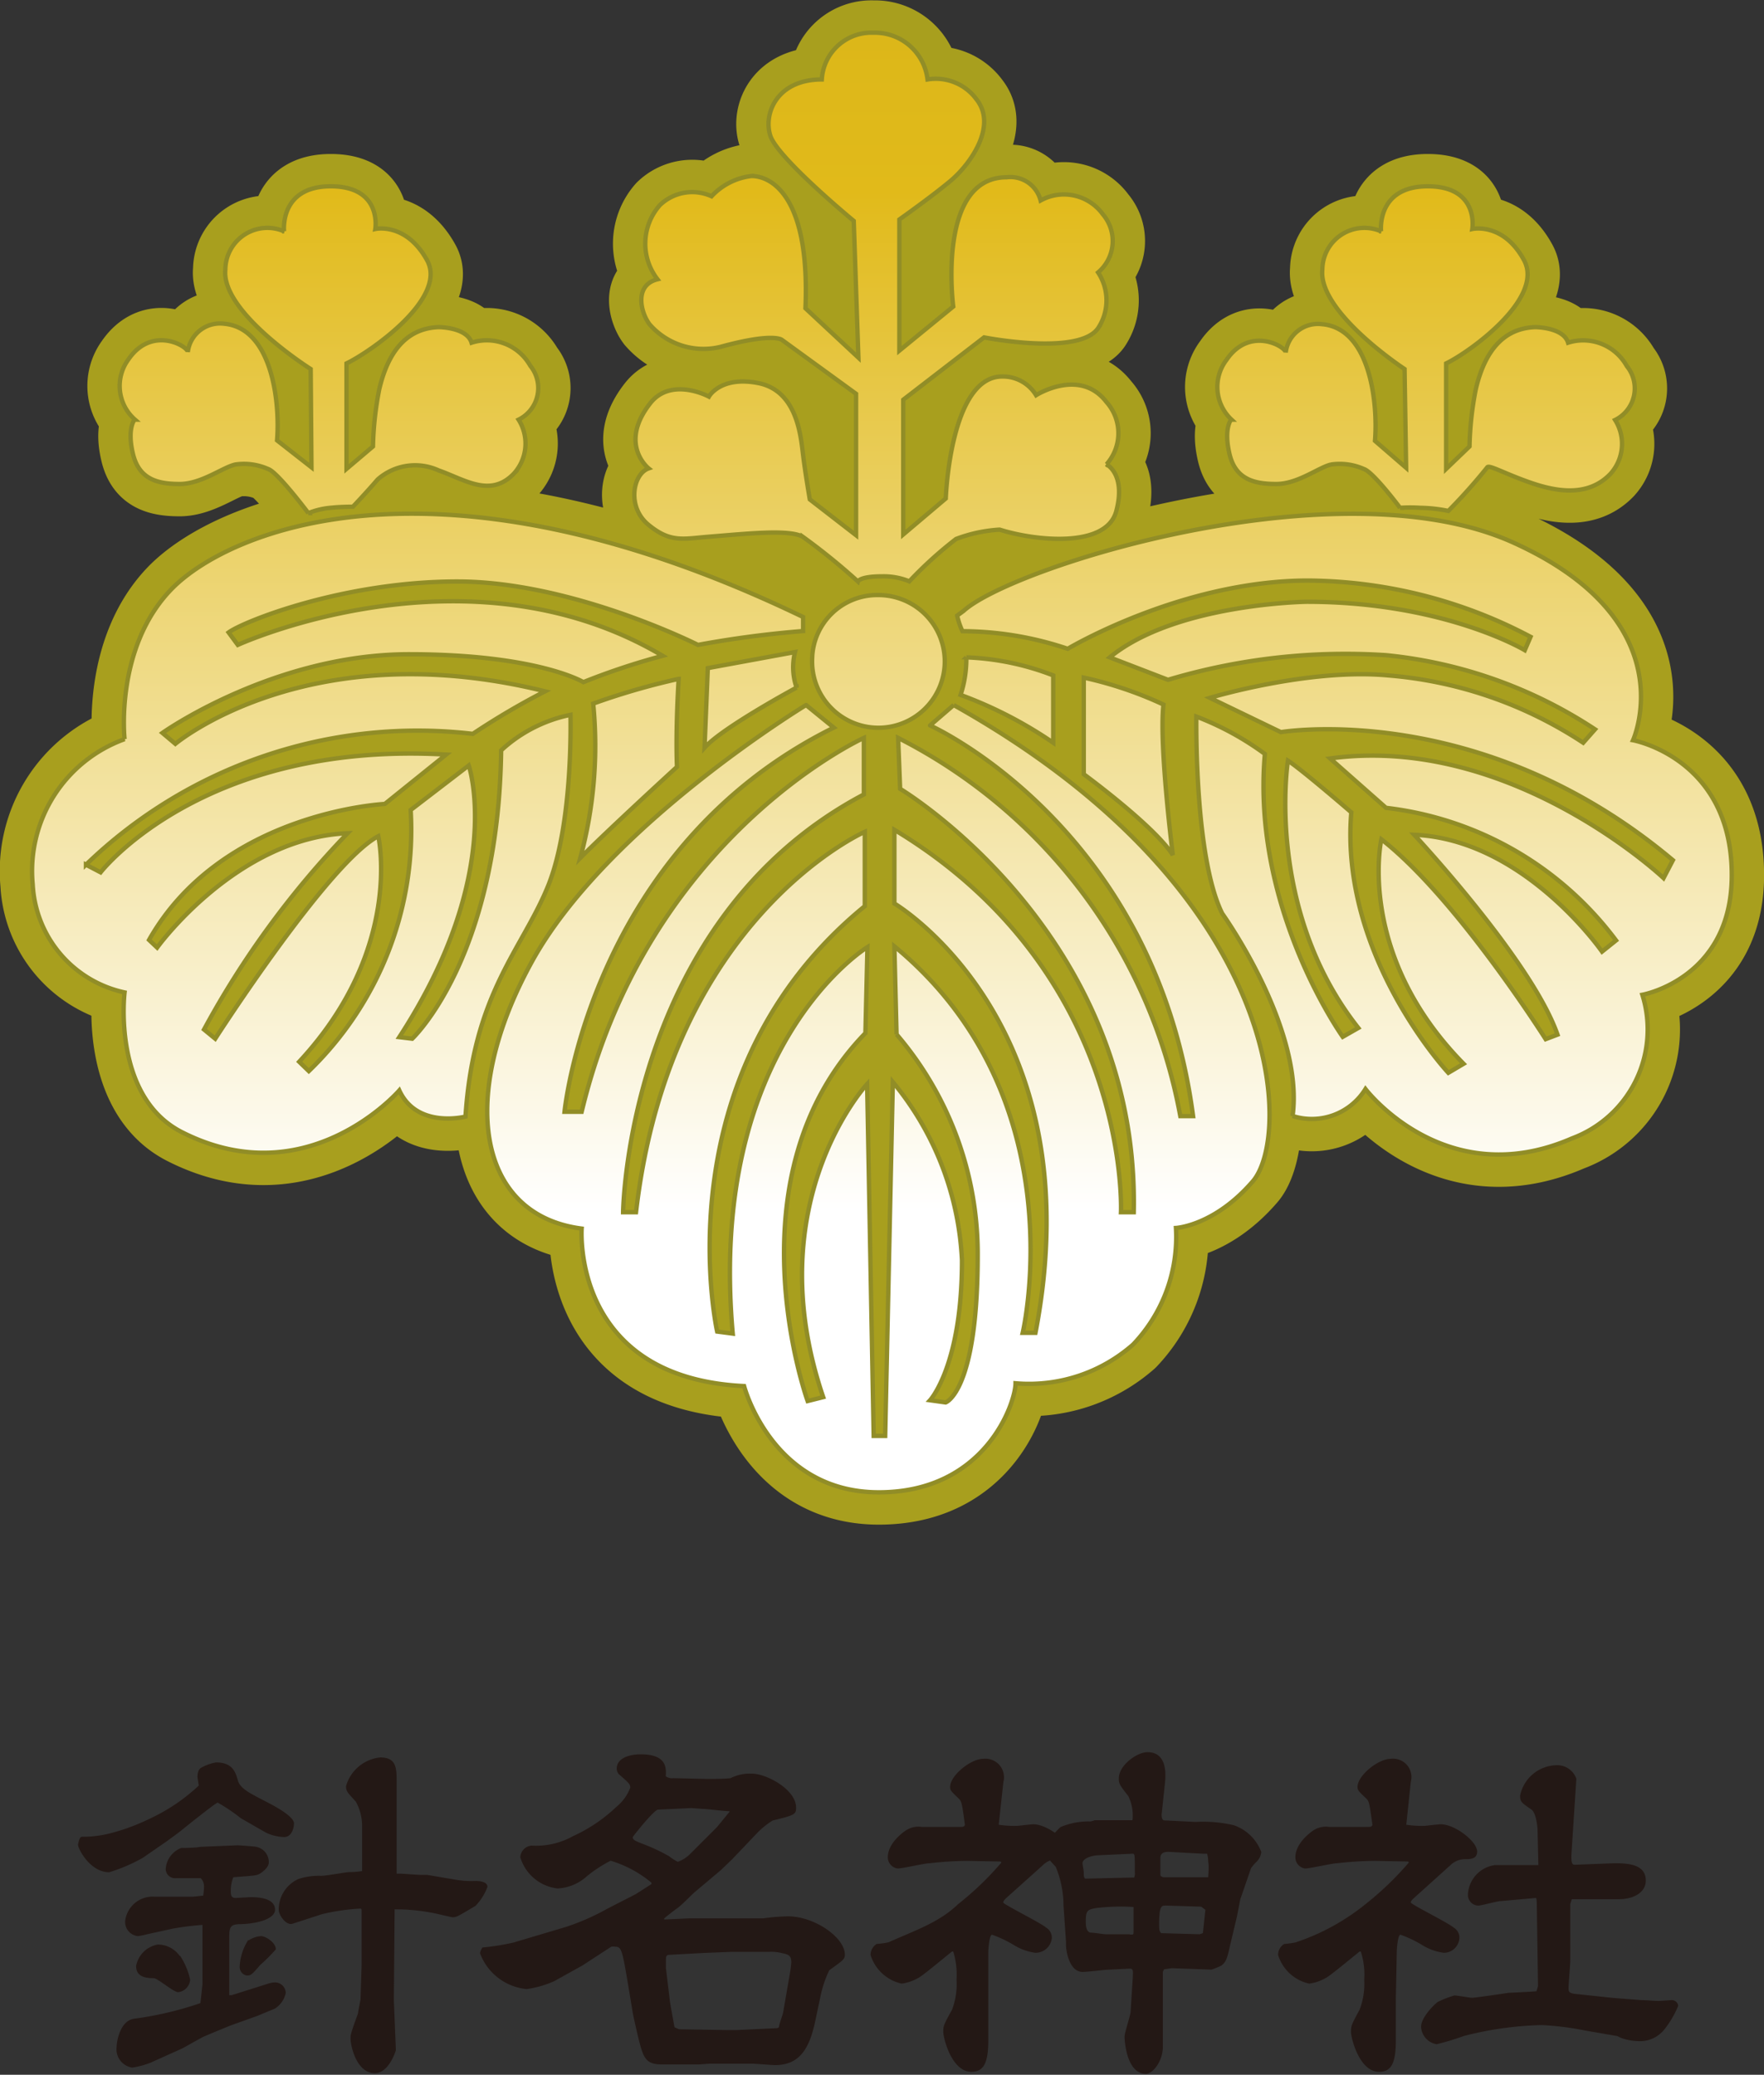 <svg xmlns="http://www.w3.org/2000/svg" xmlns:xlink="http://www.w3.org/1999/xlink" viewBox="0 0 113.27 133.19"><rect x="0" y="0" width="113.27" height="133.19" fill="#333333" stroke="none"/><defs><style>.cls-1{fill:#a89f1e;}.cls-2,.cls-4{fill:none;}.cls-2{stroke:#a89f1e;stroke-linecap:round;stroke-linejoin:round;stroke-width:4.15px;}.cls-3{fill:url(#linear-gradient);}.cls-4{stroke:#918d27;stroke-width:0.28px;}.cls-5{fill:#231815;}</style><linearGradient id="linear-gradient" x1="56.64" y1="77.65" x2="56.64" y2="-45.61" gradientUnits="userSpaceOnUse"><stop offset="0" stop-color="#fff"/><stop offset="0.53" stop-color="#e1ba1a"/><stop offset="1" stop-color="#c4a916"/></linearGradient></defs><g id="レイヤー_2" data-name="レイヤー 2"><g id="レイヤー_1-2" data-name="レイヤー 1"><rect class="cls-1" x="42.5" y="28.46" width="14.64" height="17.56"/><path class="cls-2" d="M45.45,42.89,45.24,48c1.14-1.29,5.91-3.86,5.91-3.86a4,4,0,0,1-.1-2.28C49.8,42.09,45.45,42.89,45.45,42.89Zm-8.82,3a9.3,9.3,0,0,0-4.45,2.28C32,61.53,26.47,66.68,26.47,66.68l-.83-.1c6.84-10.51,4.46-17.44,4.46-17.44L26.37,52a21.52,21.52,0,0,1-6.54,16.76l-.62-.6c6.74-7.24,5.08-14.48,5.08-14.48-3.21,1.69-10.47,13-10.47,13l-.72-.59a57.81,57.81,0,0,1,9.22-12.6c-7.15.3-12.23,7.34-12.23,7.34l-.52-.49c4.66-8.23,15.14-8.73,15.14-8.73l3.94-3.17C13,47.55,6.46,56,6.46,56l-.94-.49a30.65,30.65,0,0,1,24.84-8.4A47.62,47.62,0,0,1,35,44.38c-15.24-3.77-23.74,3.37-23.74,3.37l-.83-.7C11.12,46.56,18,42,26.26,42s11.2,1.79,11.2,1.79a44.27,44.27,0,0,1,5.09-1.69C30,34.65,15.27,41.4,15.27,41.4l-.59-.8c.93-.69,7.33-3.27,14.7-3.27S44.82,41.4,44.82,41.4a65.29,65.29,0,0,1,6.75-.89v-.9C28.13,28.31,14.65,34.06,11,37.83s-3,9.62-3,9.62A9,9,0,0,0,2.1,56.77,7.49,7.49,0,0,0,8,63.71s-.83,6.74,3.74,9C19.8,76.76,25.64,70,25.64,70c1.14,2.48,4.25,1.68,4.25,1.68.52-7.93,3.63-10.71,5.29-14.77S36.63,45.86,36.63,45.86Zm15.52-3.62a4.26,4.26,0,1,0,4.26-4.07A4.18,4.18,0,0,0,52.15,42.24ZM38.09,45.17a27.49,27.49,0,0,1-.83,9.91c1.76-1.78,6.21-5.85,6.21-5.85-.1-2.48.11-5.65.11-5.65A45,45,0,0,0,38.09,45.17Zm73.11,11c0-7.5-6.34-8.65-6.34-8.65s3.47-7.64-7.69-12.69S65,36.37,61.87,39.22l-.41.3a4.66,4.66,0,0,0,.34,1,21.37,21.37,0,0,1,6.76,1.13S75.88,37.27,84,37.27a31,31,0,0,1,14.28,3.61l-.37.86s-5.18-3.11-14-3.11c0,0-8.44.11-12.65,3.57L75,43.64a39.84,39.84,0,0,1,14-1.58,29.67,29.67,0,0,1,13.42,4.76l-.76.86a26.64,26.64,0,0,0-12.51-4.32c-5.12-.48-11.46,1.44-11.46,1.44L82.25,47s12.81-2.16,25.17,8.22l-.6,1.15S97,47.1,85.41,48.69L89,51.86a21.54,21.54,0,0,1,14.77,8.51l-.9.72s-5-7.21-12.06-7.5c0,0,7.54,8.07,9.2,12.83l-.76.29s-5.73-9.08-10.55-12.83c0,0-1.66,7.35,5.28,14.41L93,68.87S86,61.38,86.77,52.15c0,0-3.17-2.74-4.07-3.32,0,0-1.51,9.52,4.52,17.16l-1,.57s-5.88-8.21-5-18.16A18.58,18.58,0,0,0,76.82,46S76.67,55,78.48,58.64c0,0,5.28,7.35,4.52,13a4.05,4.05,0,0,0,4.68-1.73s5.1,6.72,13.26,3.17a7.46,7.46,0,0,0,4.52-9.22S111.2,62.83,111.2,56.19ZM69.59,43.5v6.2s4.52,3.31,5.72,5.19c0,0-.9-7.06-.6-9.66A24.43,24.43,0,0,0,69.59,43.5Zm-8.35,1.76-1.52,1.31S74.14,53,76.61,71.65h-.82A34.16,34.16,0,0,0,57.67,47.37l.13,3.27s15.38,9.19,15,27.18h-.82s.69-15.36-14.55-24.55V58s12.9,7.61,9.06,27.56h-.82s3.56-15.09-8.24-24.81l.14,5.65a21.64,21.64,0,0,1,5.21,14.18c0,8.79-2.06,9.45-2.06,9.45l-1-.14s2.06-2.23,2.05-9a19.35,19.35,0,0,0-4.44-11.43l-.49,22.72H56.1l-.42-22.59s-7.07,7.62-2.82,20.1l-1,.25s-5.22-14.44,3.71-23.62l.13-5.52s-10.3,6.3-8.65,24.81l-1-.13s-3.71-16.54,9.48-27.31V53.4s-12.5,5.51-14.69,24.42h-.83S40.23,59.05,55.47,51V47.37s-13.87,6.29-18.12,24h-1.1S37.9,54.45,53.54,46.71l-1.78-1.45S39,53,34.19,61.67,30.62,78,37.35,78.87c0,0-.69,9.58,10.43,10.11,0,0,1.78,6.82,8.65,6.82s8.78-5.77,8.78-7a10.11,10.11,0,0,0,7.55-2.49,10,10,0,0,0,2.75-7.48s2.47-.13,4.94-3S82.78,57.34,61.24,45.26Zm.81-3.06a7.39,7.39,0,0,1-.37,2.41,26.94,26.94,0,0,1,5.95,3.07V43.36A17.09,17.09,0,0,0,62.05,42.2ZM41.64,33.69c1.41,1.16,2.22.9,3.82.77,2.61-.21,5.22-.49,6.09,0a40.66,40.66,0,0,1,3.54,2.87s.1-.33,1.53-.33a4.33,4.33,0,0,1,1.77.32,25.49,25.49,0,0,1,3-2.72,9.44,9.44,0,0,1,2.8-.6c2.34.74,6.86,1.19,7.49-1.19s-.63-3-.63-3a3,3,0,0,0,0-4c-1.71-2.23-4.52-.44-4.52-.44a2.49,2.49,0,0,0-2.18-1.2C61,24.17,60.73,32,60.73,32L58,34.31V25.66l5.19-4s6.08,1.2,7.32-.59a3.24,3.24,0,0,0,0-3.58,2.64,2.64,0,0,0,.31-3.73,3.09,3.09,0,0,0-4-.89,2,2,0,0,0-2.18-1.49c-4.52,0-3.43,8.3-3.43,8.3l-3.46,2.83V14.09s2.11-1.49,3.31-2.5,3-3.46,1.66-5.19a3.24,3.24,0,0,0-3.16-1.3,3.4,3.4,0,0,0-3.47-3,3.19,3.19,0,0,0-3.32,3c-2.86,0-3.76,2.17-3.31,3.6s5.36,5.48,5.36,5.48l.3,8.78-3.4-3.17c.3-7.07-2.11-8.49-3.47-8.49a4.16,4.16,0,0,0-2.56,1.3,3,3,0,0,0-3.32.57,3.73,3.73,0,0,0-.15,4.76c-1.51.37-1.09,2.13-.51,2.89a4.59,4.59,0,0,0,4.58,1.44c3.4-.93,3.92-.44,3.92-.44l4.76,3.46v9.08L52,32.06s-.3-1.73-.45-3-.45-4-2.87-4.47-3.16.87-3.16.87-2.41-1.3-3.77.43c-2.06,2.63-.1,4.18-.1,4.18C40.64,30.42,40.23,32.54,41.64,33.69Zm-33-6.75s-.5.57-.1,2.21,1.61,1.92,3,1.92S14.3,30,15.11,29.82a3.81,3.81,0,0,1,2.11.29c.6.19,2.58,2.83,2.58,2.83a5.07,5.07,0,0,1,1.53-.35c.54-.06,1.33-.06,1.33-.06s.84-.88,1.59-1.75a3.63,3.63,0,0,1,3.92-.58c1.66.58,3.32,1.78,4.83.2a2.87,2.87,0,0,0,.3-3.46,2.26,2.26,0,0,0,.75-3.46A3.2,3.2,0,0,0,30.28,22c-.3-1-2.11-1-2.11-1-2.28.08-3.33,1.9-3.82,4a21.11,21.11,0,0,0-.4,3.66l-1.7,1.44V23.33c1.5-.72,6.53-4.18,5.17-6.63s-3.32-2-3.32-2,.46-2.74-2.86-2.74-3,2.89-3,2.89a2.7,2.7,0,0,0-3.77,2.45c-.3,2.74,5.48,6.39,5.48,6.39L20,30l-2.21-1.73c.2-2.4-.3-7.23-3.42-7.49a2.08,2.08,0,0,0-2.31,1.82c0-.38-2.31-1.73-3.82.48A2.87,2.87,0,0,0,8.67,26.94Zm70.41,0s-.49.57-.1,2.21,1.61,1.92,3,1.92,2.71-1.06,3.52-1.25a3.83,3.83,0,0,1,2.11.29c.6.19,2.32,2.49,2.32,2.49a10,10,0,0,1,1.3,0A9.56,9.56,0,0,1,93,32.8,36.13,36.13,0,0,0,95.5,30c.12-.17,1,.35,2.62.93s3.78,1.07,5.29-.51a2.87,2.87,0,0,0,.3-3.46,2.26,2.26,0,0,0,.75-3.46A3.2,3.2,0,0,0,100.69,22c-.3-1-2.11-1-2.11-1-2.28.08-3.33,1.9-3.82,4a21.11,21.11,0,0,0-.4,3.66l-1.5,1.44V23.33c1.5-.72,6.33-4.18,5-6.63s-3.32-2-3.32-2,.46-2.74-2.86-2.74-3,2.89-3,2.89a2.7,2.7,0,0,0-3.77,2.45c-.29,2.74,5.28,6.39,5.28,6.39l.1,6.34-2-1.73c.2-2.4-.3-7.23-3.41-7.49a2.08,2.08,0,0,0-2.32,1.82c0-.38-2.31-1.73-3.81.48A2.87,2.87,0,0,0,79.08,26.94Z"/><path class="cls-3" d="M45.45,42.89,45.24,48c1.14-1.29,5.91-3.86,5.91-3.86a4,4,0,0,1-.1-2.28C49.8,42.09,45.45,42.89,45.45,42.89Zm-8.82,3a9.3,9.3,0,0,0-4.45,2.28C32,61.53,26.47,66.68,26.47,66.68l-.83-.1c6.84-10.51,4.46-17.44,4.46-17.44L26.37,52a21.52,21.52,0,0,1-6.54,16.76l-.62-.6c6.74-7.24,5.08-14.48,5.08-14.48-3.21,1.69-10.47,13-10.47,13l-.72-.59a57.81,57.81,0,0,1,9.22-12.6c-7.15.3-12.23,7.34-12.23,7.34l-.52-.49c4.66-8.23,15.14-8.73,15.14-8.73l3.94-3.17C13,47.55,6.46,56,6.46,56l-.94-.49a30.65,30.65,0,0,1,24.84-8.4A47.62,47.62,0,0,1,35,44.38c-15.24-3.77-23.74,3.37-23.74,3.37l-.83-.7C11.12,46.56,18,42,26.26,42s11.2,1.79,11.2,1.79a44.27,44.27,0,0,1,5.09-1.69C30,34.65,15.27,41.4,15.27,41.4l-.59-.8c.93-.69,7.33-3.27,14.7-3.27S44.82,41.4,44.82,41.4a65.29,65.29,0,0,1,6.75-.89v-.9C28.13,28.31,14.65,34.06,11,37.83s-3,9.62-3,9.62A9,9,0,0,0,2.1,56.77,7.49,7.49,0,0,0,8,63.71s-.83,6.74,3.74,9C19.8,76.76,25.64,70,25.64,70c1.14,2.48,4.25,1.68,4.25,1.68.52-7.93,3.63-10.71,5.29-14.77S36.63,45.86,36.63,45.86Zm15.52-3.62a4.26,4.26,0,1,0,4.26-4.07A4.18,4.18,0,0,0,52.15,42.24ZM38.09,45.17a27.49,27.49,0,0,1-.83,9.91c1.76-1.78,6.21-5.85,6.21-5.85-.1-2.48.11-5.65.11-5.65A45,45,0,0,0,38.09,45.17Zm73.11,11c0-7.5-6.34-8.65-6.34-8.65s3.47-7.64-7.69-12.69S65,36.37,61.87,39.22l-.41.3a4.66,4.66,0,0,0,.34,1,21.37,21.37,0,0,1,6.76,1.13S75.88,37.27,84,37.27a31,31,0,0,1,14.28,3.61l-.37.86s-5.18-3.11-14-3.11c0,0-8.44.11-12.65,3.57L75,43.64a39.84,39.84,0,0,1,14-1.58,29.67,29.67,0,0,1,13.42,4.76l-.76.86a26.64,26.64,0,0,0-12.51-4.32c-5.12-.48-11.46,1.44-11.46,1.44L82.25,47s12.81-2.16,25.17,8.22l-.6,1.15S97,47.1,85.41,48.69L89,51.86a21.54,21.54,0,0,1,14.77,8.51l-.9.72s-5-7.21-12.06-7.5c0,0,7.54,8.07,9.2,12.83l-.76.29s-5.73-9.08-10.55-12.83c0,0-1.66,7.35,5.28,14.41L93,68.87S86,61.38,86.77,52.15c0,0-3.17-2.74-4.07-3.32,0,0-1.51,9.52,4.52,17.16l-1,.57s-5.88-8.21-5-18.16A18.58,18.58,0,0,0,76.82,46S76.67,55,78.48,58.64c0,0,5.28,7.35,4.52,13a4.05,4.05,0,0,0,4.68-1.73s5.1,6.72,13.26,3.17a7.46,7.46,0,0,0,4.52-9.22S111.2,62.83,111.2,56.19ZM69.59,43.5v6.2s4.52,3.31,5.72,5.19c0,0-.9-7.06-.6-9.66A24.43,24.43,0,0,0,69.59,43.5Zm-8.35,1.76-1.52,1.31S74.14,53,76.61,71.65h-.82A34.16,34.16,0,0,0,57.67,47.37l.13,3.27s15.38,9.19,15,27.18h-.82s.69-15.36-14.55-24.55V58s12.9,7.61,9.06,27.56h-.82s3.56-15.09-8.24-24.81l.14,5.65a21.64,21.64,0,0,1,5.21,14.18c0,8.79-2.06,9.45-2.06,9.45l-1-.14s2.06-2.23,2.05-9a19.35,19.35,0,0,0-4.44-11.43l-.49,22.72H56.1l-.42-22.59s-7.07,7.62-2.82,20.1l-1,.25s-5.22-14.44,3.71-23.62l.13-5.52s-10.3,6.3-8.65,24.81l-1-.13s-3.71-16.54,9.48-27.31V53.4s-12.5,5.51-14.69,24.42h-.83S40.23,59.05,55.47,51V47.37s-13.87,6.29-18.12,24h-1.1S37.9,54.45,53.54,46.71l-1.78-1.45S39,53,34.19,61.67,30.62,78,37.35,78.87c0,0-.69,9.58,10.43,10.11,0,0,1.78,6.82,8.65,6.82s8.78-5.77,8.78-7a10.11,10.11,0,0,0,7.55-2.49,10,10,0,0,0,2.75-7.48s2.47-.13,4.94-3S82.78,57.34,61.24,45.26Zm.81-3.06a7.39,7.39,0,0,1-.37,2.41,26.94,26.94,0,0,1,5.95,3.07V43.36A17.09,17.09,0,0,0,62.05,42.2ZM41.64,33.69c1.41,1.16,2.22.9,3.82.77,2.61-.21,5.22-.49,6.09,0a40.66,40.66,0,0,1,3.54,2.87s.1-.33,1.53-.33a4.33,4.33,0,0,1,1.77.32,25.49,25.49,0,0,1,3-2.72,9.44,9.44,0,0,1,2.8-.6c2.34.74,6.86,1.19,7.49-1.19s-.63-3-.63-3a3,3,0,0,0,0-4c-1.71-2.23-4.52-.44-4.52-.44a2.49,2.49,0,0,0-2.18-1.2C61,24.17,60.73,32,60.73,32L58,34.31V25.66l5.19-4s6.08,1.2,7.32-.59a3.24,3.24,0,0,0,0-3.58,2.64,2.64,0,0,0,.31-3.73,3.09,3.09,0,0,0-4-.89,2,2,0,0,0-2.18-1.49c-4.52,0-3.43,8.3-3.43,8.3l-3.46,2.83V14.09s2.11-1.49,3.31-2.5,3-3.46,1.66-5.19a3.24,3.24,0,0,0-3.16-1.3,3.4,3.4,0,0,0-3.47-3,3.19,3.19,0,0,0-3.32,3c-2.86,0-3.76,2.17-3.31,3.6s5.36,5.48,5.36,5.48l.3,8.78-3.4-3.17c.3-7.07-2.11-8.49-3.47-8.49a4.16,4.16,0,0,0-2.56,1.3,3,3,0,0,0-3.32.57,3.73,3.73,0,0,0-.15,4.76c-1.51.37-1.09,2.13-.51,2.89a4.59,4.59,0,0,0,4.58,1.44c3.4-.93,3.92-.44,3.92-.44l4.76,3.46v9.08L52,32.06s-.3-1.73-.45-3-.45-4-2.87-4.47-3.16.87-3.16.87-2.41-1.3-3.77.43c-2.06,2.63-.1,4.18-.1,4.18C40.64,30.42,40.23,32.54,41.64,33.69Zm-33-6.75s-.5.57-.1,2.21,1.61,1.92,3,1.92S14.3,30,15.11,29.82a3.81,3.81,0,0,1,2.11.29c.6.19,2.58,2.83,2.58,2.83a5.07,5.07,0,0,1,1.53-.35c.54-.06,1.33-.06,1.33-.06s.84-.88,1.59-1.75a3.63,3.63,0,0,1,3.92-.58c1.66.58,3.32,1.78,4.83.2a2.87,2.87,0,0,0,.3-3.46,2.26,2.26,0,0,0,.75-3.46A3.2,3.2,0,0,0,30.28,22c-.3-1-2.11-1-2.11-1-2.28.08-3.33,1.9-3.82,4a21.11,21.11,0,0,0-.4,3.66l-1.7,1.44V23.33c1.5-.72,6.53-4.18,5.17-6.63s-3.32-2-3.32-2,.46-2.74-2.86-2.74-3,2.89-3,2.89a2.7,2.7,0,0,0-3.77,2.45c-.3,2.74,5.48,6.39,5.48,6.39L20,30l-2.21-1.73c.2-2.4-.3-7.23-3.42-7.49a2.08,2.08,0,0,0-2.31,1.82c0-.38-2.31-1.73-3.82.48A2.87,2.87,0,0,0,8.67,26.94Zm70.41,0s-.49.57-.1,2.21,1.61,1.92,3,1.92,2.71-1.06,3.52-1.25a3.83,3.83,0,0,1,2.11.29c.6.19,2.32,2.49,2.32,2.49a10,10,0,0,1,1.3,0A9.56,9.56,0,0,1,93,32.8,36.13,36.13,0,0,0,95.5,30c.12-.17,1,.35,2.62.93s3.78,1.07,5.29-.51a2.87,2.87,0,0,0,.3-3.46,2.26,2.26,0,0,0,.75-3.46A3.2,3.2,0,0,0,100.69,22c-.3-1-2.11-1-2.11-1-2.28.08-3.33,1.9-3.82,4a21.11,21.11,0,0,0-.4,3.66l-1.5,1.44V23.33c1.5-.72,6.33-4.18,5-6.63s-3.32-2-3.32-2,.46-2.74-2.86-2.74-3,2.89-3,2.89a2.7,2.7,0,0,0-3.77,2.45c-.29,2.74,5.28,6.39,5.28,6.39l.1,6.34-2-1.73c.2-2.4-.3-7.23-3.41-7.49a2.08,2.08,0,0,0-2.32,1.82c0-.38-2.31-1.73-3.81.48A2.87,2.87,0,0,0,79.08,26.94Z"/><path class="cls-4" d="M45.45,42.89,45.24,48c1.14-1.29,5.91-3.86,5.91-3.86a4,4,0,0,1-.1-2.28C49.8,42.09,45.45,42.89,45.45,42.89Zm-8.82,3a9.3,9.3,0,0,0-4.45,2.28C32,61.53,26.47,66.68,26.47,66.68l-.83-.1c6.84-10.51,4.46-17.44,4.46-17.44L26.37,52a21.52,21.52,0,0,1-6.54,16.76l-.62-.6c6.74-7.24,5.08-14.48,5.08-14.48-3.21,1.69-10.47,13-10.47,13l-.72-.59a57.81,57.81,0,0,1,9.22-12.6c-7.15.3-12.23,7.34-12.23,7.34l-.52-.49c4.66-8.23,15.14-8.73,15.14-8.73l3.94-3.17C13,47.55,6.46,56,6.46,56l-.94-.49a30.65,30.65,0,0,1,24.84-8.4A47.62,47.62,0,0,1,35,44.38c-15.24-3.77-23.74,3.37-23.74,3.37l-.83-.7C11.12,46.56,18,42,26.26,42s11.2,1.79,11.2,1.79a44.27,44.27,0,0,1,5.09-1.69C30,34.65,15.27,41.4,15.27,41.4l-.59-.8c.93-.69,7.33-3.27,14.7-3.27S44.82,41.4,44.82,41.4a65.29,65.29,0,0,1,6.75-.89v-.9C28.13,28.31,14.65,34.06,11,37.83s-3,9.62-3,9.62A9,9,0,0,0,2.1,56.77,7.49,7.49,0,0,0,8,63.71s-.83,6.74,3.74,9C19.8,76.76,25.64,70,25.64,70c1.14,2.48,4.25,1.68,4.25,1.68.52-7.93,3.63-10.71,5.29-14.77S36.63,45.86,36.63,45.86Zm15.52-3.62a4.26,4.26,0,1,0,4.26-4.07A4.18,4.18,0,0,0,52.15,42.24ZM38.09,45.17a27.49,27.49,0,0,1-.83,9.91c1.76-1.78,6.21-5.85,6.21-5.85-.1-2.48.11-5.65.11-5.65A45,45,0,0,0,38.09,45.17Zm73.11,11c0-7.5-6.34-8.65-6.34-8.65s3.47-7.64-7.69-12.69S65,36.37,61.87,39.22l-.41.3a4.66,4.66,0,0,0,.34,1,21.37,21.37,0,0,1,6.76,1.13S75.88,37.27,84,37.27a31,31,0,0,1,14.28,3.61l-.37.86s-5.18-3.11-14-3.11c0,0-8.44.11-12.65,3.57L75,43.64a39.84,39.84,0,0,1,14-1.58,29.67,29.67,0,0,1,13.42,4.76l-.76.86a26.64,26.64,0,0,0-12.51-4.32c-5.12-.48-11.46,1.44-11.46,1.44L82.25,47s12.81-2.16,25.17,8.22l-.6,1.15S97,47.1,85.41,48.69L89,51.86a21.54,21.54,0,0,1,14.77,8.51l-.9.72s-5-7.21-12.06-7.5c0,0,7.54,8.07,9.2,12.83l-.76.29s-5.73-9.08-10.55-12.83c0,0-1.66,7.35,5.28,14.41L93,68.87S86,61.38,86.77,52.15c0,0-3.17-2.74-4.07-3.32,0,0-1.51,9.52,4.52,17.16l-1,.57s-5.88-8.21-5-18.16A18.58,18.58,0,0,0,76.82,46S76.67,55,78.48,58.64c0,0,5.28,7.35,4.52,13a4.05,4.05,0,0,0,4.68-1.73s5.1,6.72,13.26,3.17a7.46,7.46,0,0,0,4.52-9.22S111.2,62.83,111.2,56.19ZM69.59,43.5v6.2s4.52,3.31,5.72,5.19c0,0-.9-7.06-.6-9.66A24.43,24.43,0,0,0,69.59,43.5Zm-8.35,1.76-1.52,1.31S74.14,53,76.61,71.65h-.82A34.16,34.16,0,0,0,57.67,47.37l.13,3.27s15.38,9.19,15,27.18h-.82s.69-15.36-14.55-24.55V58s12.9,7.61,9.06,27.56h-.82s3.56-15.09-8.24-24.81l.14,5.65a21.64,21.64,0,0,1,5.21,14.18c0,8.79-2.06,9.45-2.06,9.45l-1-.14s2.06-2.23,2.05-9a19.35,19.35,0,0,0-4.44-11.43l-.49,22.72H56.1l-.42-22.59s-7.07,7.62-2.82,20.1l-1,.25s-5.22-14.44,3.71-23.62l.13-5.52s-10.3,6.3-8.65,24.81l-1-.13s-3.71-16.54,9.48-27.31V53.4s-12.5,5.51-14.69,24.42h-.83S40.23,59.05,55.47,51V47.37s-13.87,6.29-18.12,24h-1.1S37.9,54.45,53.54,46.71l-1.78-1.45S39,53,34.19,61.67,30.62,78,37.35,78.87c0,0-.69,9.58,10.43,10.11,0,0,1.78,6.82,8.65,6.82s8.78-5.77,8.78-7a10.11,10.11,0,0,0,7.55-2.49,10,10,0,0,0,2.75-7.48s2.47-.13,4.94-3S82.78,57.34,61.24,45.26Zm.81-3.06a7.39,7.39,0,0,1-.37,2.41,26.94,26.94,0,0,1,5.95,3.07V43.36A17.09,17.09,0,0,0,62.05,42.2ZM41.64,33.69c1.41,1.16,2.22.9,3.82.77,2.61-.21,5.22-.49,6.09,0a40.66,40.66,0,0,1,3.54,2.87s.1-.33,1.53-.33a4.33,4.33,0,0,1,1.77.32,25.49,25.49,0,0,1,3-2.72,9.44,9.44,0,0,1,2.8-.6c2.34.74,6.86,1.19,7.49-1.19s-.63-3-.63-3a3,3,0,0,0,0-4c-1.71-2.23-4.52-.44-4.52-.44a2.49,2.49,0,0,0-2.18-1.2C61,24.17,60.73,32,60.73,32L58,34.31V25.66l5.19-4s6.08,1.2,7.32-.59a3.24,3.24,0,0,0,0-3.58,2.64,2.64,0,0,0,.31-3.73,3.09,3.09,0,0,0-4-.89,2,2,0,0,0-2.18-1.49c-4.52,0-3.43,8.3-3.43,8.3l-3.46,2.83V14.09s2.11-1.49,3.31-2.5,3-3.46,1.66-5.19a3.24,3.24,0,0,0-3.16-1.3,3.4,3.4,0,0,0-3.47-3,3.19,3.19,0,0,0-3.32,3c-2.86,0-3.76,2.17-3.31,3.6s5.36,5.48,5.36,5.48l.3,8.78-3.4-3.17c.3-7.07-2.11-8.49-3.47-8.49a4.16,4.16,0,0,0-2.56,1.3,3,3,0,0,0-3.32.57,3.73,3.73,0,0,0-.15,4.76c-1.51.37-1.09,2.13-.51,2.89a4.59,4.59,0,0,0,4.58,1.44c3.4-.93,3.92-.44,3.92-.44l4.76,3.46v9.08L52,32.06s-.3-1.73-.45-3-.45-4-2.87-4.47-3.16.87-3.16.87-2.41-1.3-3.77.43c-2.06,2.63-.1,4.18-.1,4.18C40.64,30.42,40.23,32.54,41.64,33.69Zm-33-6.75s-.5.57-.1,2.21,1.61,1.92,3,1.92S14.3,30,15.11,29.82a3.81,3.81,0,0,1,2.11.29c.6.19,2.58,2.83,2.58,2.83a5.07,5.07,0,0,1,1.53-.35c.54-.06,1.33-.06,1.33-.06s.84-.88,1.59-1.75a3.63,3.63,0,0,1,3.92-.58c1.66.58,3.32,1.78,4.83.2a2.87,2.87,0,0,0,.3-3.46,2.26,2.26,0,0,0,.75-3.46A3.2,3.2,0,0,0,30.28,22c-.3-1-2.11-1-2.11-1-2.28.08-3.33,1.9-3.82,4a21.11,21.11,0,0,0-.4,3.66l-1.7,1.44V23.33c1.5-.72,6.53-4.18,5.17-6.63s-3.32-2-3.32-2,.46-2.74-2.86-2.74-3,2.89-3,2.89a2.7,2.7,0,0,0-3.77,2.45c-.3,2.74,5.48,6.39,5.48,6.39L20,30l-2.21-1.73c.2-2.4-.3-7.23-3.42-7.49a2.08,2.08,0,0,0-2.31,1.82c0-.38-2.31-1.73-3.82.48A2.87,2.87,0,0,0,8.67,26.94Zm70.41,0s-.49.57-.1,2.21,1.61,1.92,3,1.92,2.71-1.06,3.52-1.25a3.83,3.83,0,0,1,2.11.29c.6.19,2.32,2.49,2.32,2.49a10,10,0,0,1,1.3,0A9.56,9.56,0,0,1,93,32.8,36.13,36.13,0,0,0,95.5,30c.12-.17,1,.35,2.62.93s3.78,1.07,5.29-.51a2.87,2.87,0,0,0,.3-3.46,2.26,2.26,0,0,0,.75-3.46A3.2,3.2,0,0,0,100.69,22c-.3-1-2.11-1-2.11-1-2.28.08-3.33,1.9-3.82,4a21.11,21.11,0,0,0-.4,3.66l-1.5,1.44V23.33c1.5-.72,6.33-4.18,5-6.63s-3.32-2-3.32-2,.46-2.74-2.86-2.74-3,2.89-3,2.89a2.7,2.7,0,0,0-3.77,2.45c-.29,2.74,5.28,6.39,5.28,6.39l.1,6.34-2-1.73c.2-2.4-.3-7.23-3.41-7.49a2.08,2.08,0,0,0-2.32,1.82c0-.38-2.31-1.73-3.81.48A2.87,2.87,0,0,0,79.08,26.94Z"/><path class="cls-5" d="M9.62,116.75a12,12,0,0,0,3.14-2.12c0-.1-.08-.49-.08-.56s0-.46.24-.59a3,3,0,0,1,.95-.34c1.06,0,1.25.61,1.41,1.17s.9.87,2.06,1.48c.5.27,1.54.85,1.54,1.27,0,.09-.06.87-.64.87a3,3,0,0,1-1.14-.27l-1.64-.94a11,11,0,0,0-1.48-1c-.11,0-1.94,1.46-2.23,1.7s-.9.68-1.14.85l-1.45,1a10.79,10.79,0,0,1-2.15.92c-1.22,0-2-1.5-2-1.77a1.79,1.79,0,0,1,.13-.44s.08-.07.11-.07l.26,0A7.13,7.13,0,0,0,7,117.71,13.35,13.35,0,0,0,9.62,116.75ZM13,127.4l0-3.83a18.38,18.38,0,0,0-1.91.24l-1.64.36a5.05,5.05,0,0,1-.59.12.91.91,0,0,1-.82-1,1.78,1.78,0,0,1,1.91-1.53l2.44,0,.66-.07a5.54,5.54,0,0,0,.05-.56.75.75,0,0,0-.21-.56l-1.59,0a.6.6,0,0,1-.66-.58,1.55,1.55,0,0,1,1-1.36c.14,0,.88,0,1.22-.07l2.39-.1c.1,0,1.08.07,1.21.1a1,1,0,0,1,.8,1c0,.39-.59.73-.59.73-.23.12-.39.12-1.69.22a2.36,2.36,0,0,0-.16.94c0,.32.11.39.32.39l.93-.05c.37,0,1.59,0,1.59.81,0,.46-.75.85-2.12.92-.69,0-.82.1-.82.82l0,3.74h.16l2.28-.72a1.78,1.78,0,0,1,.5-.1.7.7,0,0,1,.69.68,1.6,1.6,0,0,1-.69,1l-1.16.48-1.51.54c-.27.09-1.67.68-1.88.77s-1.22.68-1.43.78l-2,.9a5.26,5.26,0,0,1-1.19.32,1.19,1.19,0,0,1-1-1.34c0-.27.19-1.68,1.14-1.8a21.83,21.83,0,0,0,4.24-1Zm-1.43-1.84a4.52,4.52,0,0,1,.64,1.53.87.87,0,0,1-.77.8c-.29,0-1.3-.88-1.56-.9-.56,0-1.14-.1-1.14-.78a1.71,1.71,0,0,1,1.4-1.38A1.73,1.73,0,0,1,11.54,125.56Zm4.4-1a1.66,1.66,0,0,1,.79-.27c.27,0,.95.39.95.85a10,10,0,0,1-1,1c-.55.64-.6.68-.87.68a.56.56,0,0,1-.45-.58A3.44,3.44,0,0,1,15.94,124.54Zm7.28-4.4v-3a3.22,3.22,0,0,0-.4-1.5c-.5-.56-.63-.64-.63-1a2.55,2.55,0,0,1,2.19-1.84c1.06,0,1.06.68,1.06,1.65l0,5.3,0,.51.19,0c.21,0,1.16.08,1.37.08h.4l1.72.29a6,6,0,0,0,1.38.1c.13,0,.77,0,.77.38a3.49,3.49,0,0,1-.77,1.22c-1.11.66-1.22.73-1.46.73-.08,0-1.06-.24-1.24-.27a12.57,12.57,0,0,0-2.49-.24l0,0-.05,5.83.13,3.2c0,.05-.45,1.49-1.35,1.49-1.19,0-1.56-1.78-1.56-2.22,0-.24,0-.31.48-1.62,0-.1.16-.88.16-.9l.07-2.21,0-3.55-.05-.07a13.72,13.72,0,0,0-2.49.36l-1.88.61c-.45.15-.9-.58-.9-.87a2.14,2.14,0,0,1,1.27-2,4.26,4.26,0,0,1,1.45-.2c.3,0,1.51-.22,1.78-.24a5,5,0,0,0,.87-.07Z"/><path class="cls-5" d="M36.34,123.7A15.08,15.08,0,0,0,39,122.53l1.83-.94,1-.64v-.09a7.44,7.44,0,0,0-2.62-1.41,8.54,8.54,0,0,0-1.53,1,3,3,0,0,1-1.88.78,2.83,2.83,0,0,1-2.39-2,.79.79,0,0,1,.72-.75,4.89,4.89,0,0,0,2.67-.61A10.11,10.11,0,0,0,39.57,116a2.92,2.92,0,0,0,.9-1.24c0-.22-.07-.29-.74-.87a.58.58,0,0,1-.13-.34c0-.71.85-.93,1.54-.93,1.69,0,1.64.88,1.61,1.41a.68.68,0,0,0,.48.12l2.2.05c.21,0,1.11,0,1.48-.05a2.76,2.76,0,0,1,1.38-.29c.9,0,2.83,1,2.83,2.19,0,.44-.13.48-1.51.82a5.18,5.18,0,0,0-1,.81l-1.59,1.67-.74.71-1.7,1.43c-.32.29-.77.78-1.08,1s-.67.51-.85.66v.07c.26,0,1.43-.07,1.67-.07l1.48,0,2.33,0c.13,0,.74,0,.87,0a13.43,13.43,0,0,1,1.59-.13c1.72,0,3.66,1.36,3.66,2.46,0,.29-.11.36-1,1a7.2,7.2,0,0,0-.58,1.75l-.34,1.6c-.35,1.58-.93,2.74-2.55,2.74-.23,0-1.27-.09-1.48-.09l-2.28,0-.47,0-.69.05-2.3,0c-.88,0-1.14-.24-1.38-1-.16-.49-.53-2.16-.56-2.38l-.29-1.75c-.37-2.19-.42-2.43-.82-2.43a.8.8,0,0,0-.26,0l-1.86,1.21-1.8,1a6.52,6.52,0,0,1-1.77.51,3.55,3.55,0,0,1-3-2.31,1,1,0,0,1,.16-.36,14.9,14.9,0,0,0,2-.32Zm10.46-7.43c-.26,0-1.48-.15-1.72-.15l-.69-.05-2.14.1c-.24,0-1.62,1.72-1.62,1.77,0,.2.24.27.8.49a11.52,11.52,0,0,1,1.53.73,3.45,3.45,0,0,0,.56.36,2.1,2.1,0,0,0,.82-.53l1.7-1.7.82-1Zm-3.2,14,3,.05.72,0,2.54-.12a.2.2,0,0,0,.16-.07c0-.15.23-.78.26-.9l.45-2.6a6.49,6.49,0,0,0,.08-.65c0-.39-.13-.51-.56-.59a2.77,2.77,0,0,0-.87-.09l-2.43,0-1.75.07-2.2.12c-.24,0-.24.13-.24.37l0,.48.24,2c0,.12.26,1.51.31,1.8Z"/><path class="cls-5" d="M62.12,119.46a21.91,21.91,0,0,0-2.41.15c-.32,0-1.77.34-2.06.34a.72.72,0,0,1-.64-.73c0-1,1.22-1.77,1.25-1.77a1.44,1.44,0,0,1,.92-.17l2.39,0c.29,0,.31,0,.39-.12-.18-1.36-.21-1.5-.37-1.67-.53-.51-.58-.56-.58-.78,0-.73,1.32-1.8,2.12-1.8a1.19,1.19,0,0,1,1.3,1.48l-.3,2.75a6.57,6.57,0,0,0,1.22.07c.05,0,.85-.1,1-.1.9,0,2.33,1.1,2.33,1.75,0,.49-.45.49-.8.49a1.32,1.32,0,0,0-.92.39l-2.23,2c-.16.15-.31.27-.31.39s2.38,1.29,2.75,1.61a.76.76,0,0,1,.37.68,1.05,1.05,0,0,1-1.06.94,3.51,3.51,0,0,1-1.4-.51,7.56,7.56,0,0,0-1.38-.65c-.18,0-.24,1-.24,1.09l0,3V131c0,1.53-.35,2-1.09,2-1.27,0-1.8-2.18-1.8-2.55s0-.43.56-1.43a4.58,4.58,0,0,0,.29-1.92,5.07,5.07,0,0,0-.21-1.82h-.08c-.35.27-1.77,1.46-2.09,1.65a2.91,2.91,0,0,1-1.14.41,2.7,2.7,0,0,1-2-1.84.83.83,0,0,1,.4-.71c.13,0,.69-.07.79-.12,1.75-.78,3.21-1.26,4.43-2.43a19.83,19.83,0,0,0,2.78-2.67c0-.05-.06-.07-.11-.07Z"/><path class="cls-5" d="M98.76,127.5l-.08-5.29s0-.32-.05-.37l-2.25.2c-.24,0-1.24.29-1.46.29a.68.68,0,0,1-.66-.73A2,2,0,0,1,96,119.73l2.57,0,.21,0,0-.1-.05-2.13c0-.17-.08-1.12-.4-1.34-.64-.44-.72-.49-.72-.9a2.44,2.44,0,0,1,2.33-1.94,1.29,1.29,0,0,1,1.28.87l-.32,4.93c0,.32,0,.59.21.59l2.57-.1c1,0,2,.12,2,1.12,0,.7-.69,1.19-1.75,1.19h-3l-.1.31,0,3.62c0,.29-.11,1.51-.11,1.75s0,.37.53.41l2.36.25,1.82.14c.35,0,.74.05,1.09.05l.79-.05a.41.41,0,0,1,.45.37,6.29,6.29,0,0,1-.92,1.55,2,2,0,0,1-1.67.71,3.41,3.41,0,0,1-1.06-.2s-.21-.09-.24-.12l-2.09-.36A18.61,18.61,0,0,0,99,130a22.05,22.05,0,0,0-5,.7,16.65,16.65,0,0,1-1.75.53,1.2,1.2,0,0,1-1-1.11c0-.64.9-1.49,1.08-1.61a6.56,6.56,0,0,1,1.06-.41c.19,0,1,.15,1.14.15s1.56-.2,2.33-.32c0,0,1.51-.07,1.8-.1Z"/><path class="cls-5" d="M88.29,119.46a21.64,21.64,0,0,0-2.41.15c-.32,0-1.78.34-2.07.34a.72.72,0,0,1-.63-.73c0-1,1.22-1.77,1.24-1.77a1.48,1.48,0,0,1,.93-.17l2.38,0c.29,0,.32,0,.4-.12-.19-1.36-.21-1.5-.37-1.67-.53-.51-.59-.56-.59-.78,0-.73,1.33-1.8,2.12-1.8a1.18,1.18,0,0,1,1.3,1.48l-.29,2.75a6.57,6.57,0,0,0,1.22.07s.84-.1,1-.1c.9,0,2.33,1.1,2.33,1.75,0,.49-.45.49-.79.49a1.36,1.36,0,0,0-.93.39l-2.22,2c-.16.15-.32.27-.32.39s2.38,1.29,2.75,1.61a.74.74,0,0,1,.37.68,1,1,0,0,1-1,.94,3.48,3.48,0,0,1-1.41-.51,7.55,7.55,0,0,0-1.37-.65c-.19,0-.24,1-.24,1.09l-.06,3V131c0,1.53-.34,2-1.08,2-1.27,0-1.8-2.18-1.8-2.55s0-.43.55-1.43a4.61,4.61,0,0,0,.3-1.92,4.85,4.85,0,0,0-.22-1.82h-.08c-.34.27-1.77,1.46-2.09,1.65a2.91,2.91,0,0,1-1.14.41,2.69,2.69,0,0,1-2-1.84.81.81,0,0,1,.4-.71c.13,0,.68-.07.79-.12a14.29,14.29,0,0,0,4.42-2.43,19.83,19.83,0,0,0,2.78-2.67c0-.05-.05-.07-.1-.07Z"/><path class="cls-5" d="M79.22,117.17a8.65,8.65,0,0,0-2.46-.21l-2-.1c-.16,0-.19-.32-.16-.46l.21-2c.08-.8,0-1.92-1.14-1.92-.61,0-1.83.8-1.83,1.7,0,.32.06.42.61,1.12a2.83,2.83,0,0,1,.27,1.55H70.3s-.24.08-.29.08a4.54,4.54,0,0,0-1.91.36c-.1.07-.55.58-.68.68l-.3.78.06,0c.08.53.13.58.61,1.09a6.54,6.54,0,0,1,.5,2.48l.16,2.33v.24c0,.22.16,1.7,1.08,1.7.22,0,1.27-.12,1.51-.14l1.48-.07c.24,0,.24.07.22.55l-.14,2.19c0,.24-.39,1.36-.39,1.63s.13,2.38,1.37,2.38c.45,0,1.12-.83,1.09-1.82l0-2v-2.74l.08-.15.5-.07,2.54.09a4.54,4.54,0,0,0,.64-.26c.31-.25.37-.46.55-1.27l.45-1.89.21-1.09.69-2a3.44,3.44,0,0,1,.35-.41,1,1,0,0,0,.31-.63A2.89,2.89,0,0,0,79.22,117.17Zm-6.67,7-1.56,0c-.13,0-.74-.1-.87-.1s-.4,0-.4-.7.08-.78.66-.88a13.09,13.09,0,0,1,2.41-.07c0,.32,0,1.31,0,1.56S72.76,124.19,72.55,124.19Zm.27-3.64h-.08l-3.07.07c-.08-.12-.08-.14-.08-.43,0-.08-.08-.46-.08-.56,0-.29.55-.49,1-.51l2.2-.1c.16,0,.16,0,.16,1.19A.71.71,0,0,1,72.82,120.55Zm4.42,3.57-.21.07-2.47-.07c-.1-.12-.13-.17-.13-.53,0-1.27.16-1.24.45-1.24l2.25.07.27.2Zm.34-3.59,0,0H74.75c-.13,0-.24-.08-.24-.15s0-.92,0-1.09c0-.34.29-.39.51-.39l2.22.12.27,0a1.76,1.76,0,0,1,.07.49C77.63,119.82,77.61,120,77.58,120.53Z"/></g></g></svg>